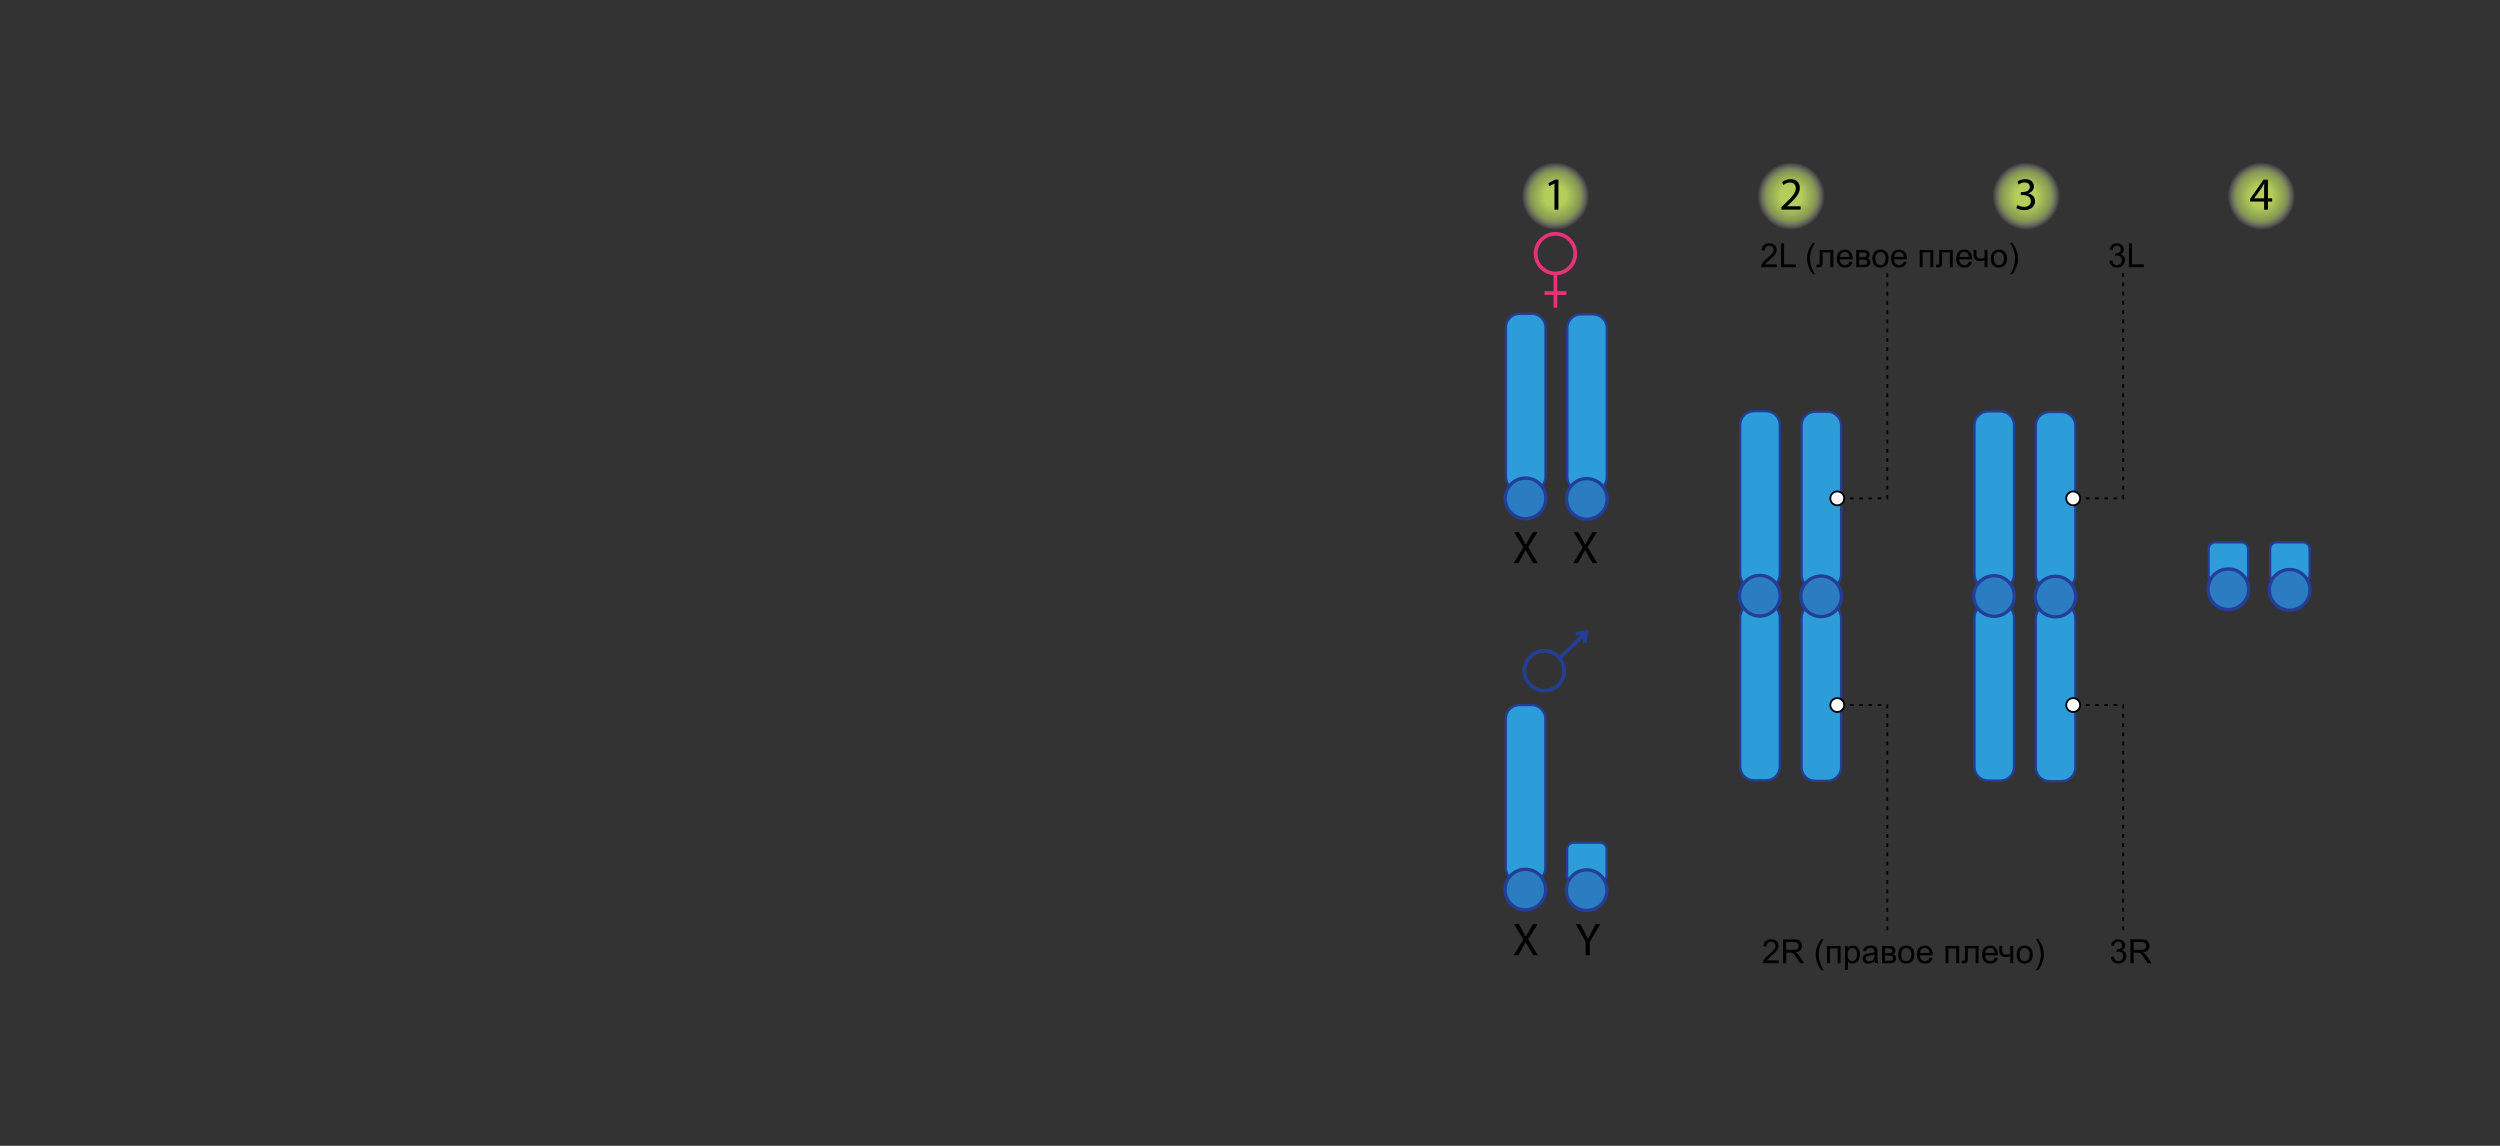 <?xml version="1.0" encoding="UTF-8"?> <!-- Generator: Adobe Illustrator 26.2.1, SVG Export Plug-In . SVG Version: 6.00 Build 0) --> <svg xmlns="http://www.w3.org/2000/svg" xmlns:xlink="http://www.w3.org/1999/xlink" id="Layer_1" x="0px" y="0px" viewBox="0 0 1200 550" style="enable-background:new 0 0 1200 550;" xml:space="preserve"><rect x="0" y="0" width="1200" height="550" fill="#333333" stroke="none"/> <style type="text/css"> .st0{fill:#2C9DD8;stroke:#243E98;stroke-width:1.106;stroke-miterlimit:10;} .st1{fill:#2B7CC1;stroke:#243E98;stroke-width:1.599;stroke-miterlimit:10;} .st2{fill:none;stroke:#E63376;stroke-width:1.804;stroke-miterlimit:10;} .st3{fill:none;stroke:#243E98;stroke-width:1.774;stroke-miterlimit:10;} .st4{fill:#2C9DD8;stroke:#243E98;stroke-width:1.106;stroke-miterlimit:10;} .st5{fill:url(#SVGID_1_);} .st6{fill:url(#SVGID_00000118388446876328038830000005596319218933254071_);} .st7{fill:url(#SVGID_00000146489742575195208860000004314219422671771532_);} .st8{fill:url(#SVGID_00000113335360000821131380000005723412015659260052_);} .st9{fill:none;stroke:#000000;stroke-width:0.887;stroke-miterlimit:10;stroke-dasharray:1.774,2.661;} .st10{fill:#FFFFFF;} </style> <g> <path class="st0" d="M847.72,374.53h-5.84c-3.62,0-6.56-2.94-6.56-6.56v-71.65c0-3.62,2.94-6.56,6.56-6.56h5.84 c3.62,0,6.56,2.94,6.56,6.56v71.65C854.28,371.59,851.34,374.53,847.72,374.53z"></path> <path class="st0" d="M847.72,282.14h-5.84c-3.62,0-6.56-2.94-6.56-6.56v-71.65c0-3.62,2.94-6.56,6.56-6.56h5.84 c3.62,0,6.56,2.94,6.56,6.56v71.65C854.28,279.2,851.34,282.14,847.72,282.14z"></path> <circle class="st1" cx="844.71" cy="285.95" r="9.75"></circle> <path class="st0" d="M877.15,374.8h-5.84c-3.62,0-6.56-2.94-6.56-6.56V296.6c0-3.62,2.94-6.56,6.56-6.56h5.84 c3.62,0,6.56,2.94,6.56,6.56v71.65C883.71,371.87,880.77,374.8,877.15,374.8z"></path> <path class="st0" d="M877.15,282.41h-5.84c-3.62,0-6.56-2.94-6.56-6.56V204.2c0-3.62,2.94-6.56,6.56-6.56h5.84 c3.62,0,6.56,2.94,6.56,6.56v71.65C883.71,279.48,880.77,282.41,877.15,282.41z"></path> <circle class="st1" cx="874.14" cy="286.23" r="9.75"></circle> </g> <g> <circle class="st2" cx="746.61" cy="121.74" r="9.51"></circle> <line class="st2" x1="746.61" y1="147.71" x2="746.61" y2="131.19"></line> <line class="st2" x1="741.35" y1="140.66" x2="751.88" y2="140.66"></line> </g> <g> <circle class="st3" cx="741.27" cy="321.97" r="9.54"></circle> <line class="st3" x1="748.68" y1="315.96" x2="760.52" y2="304.35"></line> <polyline class="st3" points="760.64,308.42 761.49,303.38 756.38,304.22 "></polyline> </g> <g> <path class="st0" d="M735.27,235.4h-5.84c-3.62,0-6.56-2.94-6.56-6.56V157.2c0-3.62,2.94-6.56,6.56-6.56h5.84 c3.62,0,6.56,2.94,6.56,6.56v71.65C741.82,232.47,738.89,235.4,735.27,235.4z"></path> <circle class="st1" cx="732.25" cy="239.22" r="9.75"></circle> <path class="st0" d="M764.7,235.68h-5.84c-3.62,0-6.56-2.94-6.56-6.56v-71.65c0-3.62,2.94-6.56,6.56-6.56h5.84 c3.62,0,6.56,2.94,6.56,6.56v71.65C771.25,232.74,768.32,235.68,764.7,235.68z"></path> <circle class="st1" cx="761.68" cy="239.49" r="9.75"></circle> </g> <g> <path class="st0" d="M735.19,423.19h-5.84c-3.62,0-6.56-2.94-6.56-6.56v-71.65c0-3.62,2.94-6.56,6.56-6.56h5.84 c3.62,0,6.56,2.94,6.56,6.56v71.65C741.74,420.25,738.81,423.19,735.19,423.19z"></path> <circle class="st1" cx="732.17" cy="427" r="9.75"></circle> <path class="st4" d="M768.07,423.46h-12.76c-1.71,0-3.1-1.39-3.1-3.1V407.6c0-1.71,1.39-3.1,3.1-3.1h12.76c1.71,0,3.1,1.39,3.1,3.1 v12.76C771.17,422.08,769.79,423.46,768.07,423.46z"></path> <circle class="st1" cx="761.6" cy="427.28" r="9.75"></circle> </g> <g> <path class="st4" d="M1075.99,279.3h-12.76c-1.71,0-3.1-1.39-3.1-3.1v-12.76c0-1.71,1.39-3.1,3.1-3.1h12.76 c1.71,0,3.1,1.39,3.1,3.1v12.76C1079.09,277.92,1077.7,279.3,1075.99,279.3z"></path> <circle class="st1" cx="1069.61" cy="282.84" r="9.75"></circle> <path class="st4" d="M1105.51,279.3h-12.76c-1.71,0-3.1-1.39-3.1-3.1v-12.76c0-1.71,1.39-3.1,3.1-3.1h12.76 c1.71,0,3.1,1.39,3.1,3.1v12.76C1108.61,277.92,1107.22,279.3,1105.51,279.3z"></path> <circle class="st1" cx="1099.04" cy="283.12" r="9.75"></circle> </g> <radialGradient id="SVGID_1_" cx="746.61" cy="455.87" r="16.2" gradientTransform="matrix(1 0 0 -1 0 550)" gradientUnits="userSpaceOnUse"> <stop offset="0.322" style="stop-color:#B9D65C;stop-opacity:0.95"></stop> <stop offset="0.733" style="stop-color:#BCD865;stop-opacity:0.609"></stop> <stop offset="1" style="stop-color:#FFFFFF;stop-opacity:0"></stop> </radialGradient> <circle class="st5" cx="746.61" cy="94.13" r="16.2"></circle> <g> <path d="M746.16,88.05h-0.04l-2.51,1.35l-0.38-1.49l3.15-1.69h1.66v14.41h-1.89V88.05H746.16z"></path> </g> <radialGradient id="SVGID_00000132782221643732387620000008209520564624613506_" cx="859.77" cy="455.87" r="16.2" gradientTransform="matrix(1 0 0 -1 0 550)" gradientUnits="userSpaceOnUse"> <stop offset="0.322" style="stop-color:#B9D65C;stop-opacity:0.95"></stop> <stop offset="0.733" style="stop-color:#BCD865;stop-opacity:0.609"></stop> <stop offset="1" style="stop-color:#FFFFFF;stop-opacity:0"></stop> </radialGradient> <circle style="fill:url(#SVGID_00000132782221643732387620000008209520564624613506_);" cx="859.77" cy="94.13" r="16.2"></circle> <g> <path d="M855.08,100.64v-1.2l1.53-1.49c3.68-3.5,5.34-5.37,5.37-7.54c0-1.46-0.71-2.82-2.86-2.82c-1.31,0-2.4,0.66-3.06,1.22 l-0.62-1.37c1-0.84,2.42-1.46,4.08-1.46c3.1,0,4.41,2.13,4.41,4.19c0,2.66-1.93,4.81-4.97,7.74l-1.15,1.06v0.04h6.48v1.62 L855.08,100.64L855.08,100.64z"></path> </g> <g> <path class="st0" d="M960.17,374.66h-5.84c-3.62,0-6.56-2.94-6.56-6.56v-71.65c0-3.62,2.94-6.56,6.56-6.56h5.84 c3.62,0,6.56,2.94,6.56,6.56v71.65C966.73,371.73,963.79,374.66,960.17,374.66z"></path> <path class="st0" d="M960.17,282.27h-5.84c-3.62,0-6.56-2.94-6.56-6.56v-71.65c0-3.62,2.94-6.56,6.56-6.56h5.84 c3.62,0,6.56,2.94,6.56,6.56v71.65C966.73,279.34,963.79,282.27,960.17,282.27z"></path> <circle class="st1" cx="957.16" cy="286.09" r="9.75"></circle> <path class="st0" d="M989.6,374.94h-5.84c-3.62,0-6.56-2.94-6.56-6.56v-71.65c0-3.62,2.94-6.56,6.56-6.56h5.84 c3.62,0,6.56,2.94,6.56,6.56v71.65C996.16,372,993.22,374.94,989.6,374.94z"></path> <path class="st0" d="M989.6,282.55h-5.84c-3.62,0-6.56-2.94-6.56-6.56v-71.65c0-3.62,2.94-6.56,6.56-6.56h5.84 c3.62,0,6.56,2.94,6.56,6.56v71.65C996.16,279.61,993.22,282.55,989.6,282.55z"></path> <circle class="st1" cx="986.59" cy="286.36" r="9.75"></circle> </g> <radialGradient id="SVGID_00000047051241343395840050000016702564658383162281_" cx="972.6" cy="455.87" r="16.2" gradientTransform="matrix(1 0 0 -1 0 550)" gradientUnits="userSpaceOnUse"> <stop offset="0.322" style="stop-color:#B9D65C;stop-opacity:0.95"></stop> <stop offset="0.733" style="stop-color:#BCD865;stop-opacity:0.609"></stop> <stop offset="1" style="stop-color:#FFFFFF;stop-opacity:0"></stop> </radialGradient> <circle style="fill:url(#SVGID_00000047051241343395840050000016702564658383162281_);" cx="972.6" cy="94.13" r="16.2"></circle> <g> <path d="M968.38,98.4c0.55,0.35,1.84,0.91,3.19,0.91c2.51,0,3.28-1.6,3.26-2.79c-0.02-2.02-1.84-2.88-3.73-2.88h-1.09v-1.46h1.09 c1.42,0,3.22-0.73,3.22-2.44c0-1.15-0.73-2.17-2.53-2.17c-1.15,0-2.26,0.51-2.88,0.95l-0.51-1.42c0.75-0.55,2.22-1.11,3.77-1.11 c2.84,0,4.12,1.69,4.12,3.44c0,1.49-0.89,2.75-2.66,3.39v0.04c1.77,0.35,3.21,1.69,3.21,3.7c0,2.31-1.8,4.32-5.25,4.32 c-1.62,0-3.04-0.51-3.75-0.98L968.38,98.4z"></path> </g> <radialGradient id="SVGID_00000121247202845468095100000010739601540620032145_" cx="1085.43" cy="455.87" r="16.2" gradientTransform="matrix(1 0 0 -1 0 550)" gradientUnits="userSpaceOnUse"> <stop offset="0.322" style="stop-color:#B9D65C;stop-opacity:0.95"></stop> <stop offset="0.733" style="stop-color:#BCD865;stop-opacity:0.609"></stop> <stop offset="1" style="stop-color:#FFFFFF;stop-opacity:0"></stop> </radialGradient> <circle style="fill:url(#SVGID_00000121247202845468095100000010739601540620032145_);" cx="1085.43" cy="94.13" r="16.2"></circle> <g> <path d="M1086.77,100.64v-3.92h-6.7v-1.29l6.43-9.2h2.11v8.96h2.02v1.53h-2.02v3.92H1086.77z M1086.77,95.19v-4.81 c0-0.75,0.02-1.51,0.07-2.26h-0.07c-0.44,0.84-0.8,1.46-1.2,2.13l-3.53,4.9v0.04H1086.77z"></path> </g> <g> <path d="M735.93,270.31l-1.91-3.3c-0.78-1.26-1.26-2.08-1.73-2.95h-0.04c-0.42,0.86-0.84,1.66-1.62,2.97l-1.8,3.28h-2.22l4.57-7.56 l-4.39-7.38h2.24l1.97,3.5c0.55,0.98,0.98,1.73,1.37,2.53h0.07c0.42-0.89,0.8-1.57,1.35-2.53l2.04-3.5h2.22l-4.54,7.27l4.66,7.67 H735.93z"></path> </g> <g> <path d="M761.13,458.51v-6.34l-4.72-8.6h2.2l2.11,4.12c0.58,1.13,1.02,2.04,1.49,3.08h0.04c0.42-0.98,0.93-1.95,1.51-3.08 l2.15-4.12h2.2l-5.01,8.58v6.36L761.13,458.51L761.13,458.51z"></path> </g> <g> <path d="M764.47,270.31l-1.91-3.3c-0.78-1.26-1.26-2.08-1.73-2.95h-0.04c-0.42,0.86-0.84,1.66-1.62,2.97l-1.8,3.28h-2.22l4.57-7.56 l-4.39-7.38h2.24l1.97,3.5c0.55,0.98,0.98,1.73,1.37,2.53h0.07c0.42-0.89,0.8-1.57,1.35-2.53l2.04-3.5h2.22l-4.54,7.27l4.66,7.67 H764.47z"></path> </g> <g> <path d="M735.93,458.51l-1.91-3.3c-0.78-1.26-1.26-2.08-1.73-2.95h-0.04c-0.42,0.86-0.84,1.66-1.62,2.97l-1.8,3.28h-2.22l4.57-7.56 l-4.39-7.38h2.24l1.97,3.5c0.55,0.98,0.98,1.73,1.37,2.53h0.07c0.42-0.89,0.8-1.58,1.35-2.53l2.04-3.5h2.22l-4.54,7.27l4.66,7.67 H735.93z"></path> </g> <g> <g> <polyline class="st9" points="905.88,131.19 905.88,239.22 881.71,239.22 "></polyline> <g> <g> <circle class="st10" cx="881.89" cy="239.22" r="3.34"></circle> <path d="M881.89,235.44c2.08,0,3.78,1.7,3.78,3.78s-1.7,3.78-3.78,3.78s-3.78-1.7-3.78-3.78S879.81,235.44,881.89,235.44 C883.98,235.44,879.81,235.44,881.89,235.44z M881.89,242.11c1.59,0,2.89-1.3,2.89-2.89s-1.3-2.89-2.89-2.89 s-2.89,1.3-2.89,2.89S880.3,242.11,881.89,242.11C883.49,242.11,880.3,242.11,881.89,242.11z"></path> </g> </g> </g> </g> <g> <path d="M852.84,126.9v1.35h-7.56c-0.01-0.34,0.04-0.66,0.16-0.97c0.19-0.51,0.5-1.02,0.92-1.52s1.04-1.08,1.84-1.73 c1.24-1.02,2.08-1.83,2.52-2.42c0.44-0.6,0.65-1.16,0.65-1.69c0-0.56-0.2-1.03-0.6-1.41c-0.4-0.38-0.92-0.57-1.56-0.57 c-0.68,0-1.22,0.2-1.62,0.61c-0.41,0.41-0.61,0.97-0.62,1.68l-1.44-0.15c0.1-1.08,0.47-1.9,1.11-2.46s1.51-0.85,2.6-0.85 c1.1,0,1.96,0.3,2.6,0.91c0.64,0.61,0.96,1.36,0.96,2.26c0,0.46-0.09,0.91-0.28,1.35s-0.5,0.91-0.93,1.4s-1.16,1.16-2.16,2.01 c-0.84,0.71-1.38,1.19-1.62,1.44s-0.44,0.51-0.59,0.76C847.22,126.9,852.84,126.9,852.84,126.9z"></path> <path d="M854.85,128.25v-11.43h1.51v10.08h5.63v1.35H854.85z"></path> <path d="M870.14,131.61c-0.77-0.98-1.43-2.12-1.96-3.43c-0.54-1.31-0.8-2.67-0.8-4.07c0-1.24,0.2-2.42,0.6-3.56 c0.47-1.32,1.19-2.62,2.17-3.93h1.01c-0.63,1.08-1.04,1.85-1.25,2.32c-0.32,0.72-0.57,1.47-0.75,2.25 c-0.22,0.97-0.34,1.95-0.34,2.93c0,2.5,0.78,5,2.33,7.49L870.14,131.61L870.14,131.61z"></path> <path d="M873.46,119.97h6.52v8.28h-1.4v-7.12h-3.72v4.12c0,0.96-0.03,1.6-0.09,1.9c-0.06,0.31-0.23,0.57-0.51,0.8 s-0.69,0.34-1.22,0.34c-0.33,0-0.7-0.02-1.13-0.06v-1.17h0.62c0.29,0,0.5-0.03,0.62-0.09s0.21-0.15,0.25-0.28s0.06-0.55,0.06-1.27 V119.97z"></path> <path d="M887.76,125.59l1.45,0.18c-0.23,0.85-0.65,1.5-1.27,1.97c-0.62,0.47-1.41,0.7-2.37,0.7c-1.21,0-2.17-0.37-2.88-1.12 c-0.71-0.75-1.06-1.79-1.06-3.14c0-1.39,0.36-2.47,1.08-3.24c0.72-0.77,1.65-1.15,2.79-1.15c1.11,0,2.01,0.38,2.71,1.13 s1.05,1.81,1.05,3.18c0,0.08,0,0.21-0.01,0.37h-6.18c0.05,0.91,0.31,1.61,0.77,2.09c0.46,0.48,1.04,0.73,1.73,0.73 c0.51,0,0.95-0.14,1.32-0.41C887.26,126.61,887.55,126.18,887.76,125.59z M883.15,123.32h4.62c-0.06-0.7-0.24-1.22-0.53-1.57 c-0.45-0.54-1.03-0.81-1.74-0.81c-0.64,0-1.19,0.22-1.63,0.65C883.44,122.02,883.2,122.59,883.15,123.32z"></path> <path d="M890.98,119.97h3.24c0.8,0,1.39,0.07,1.77,0.2c0.39,0.13,0.72,0.38,1,0.73c0.28,0.35,0.42,0.78,0.42,1.27 c0,0.4-0.08,0.74-0.25,1.03c-0.16,0.29-0.41,0.54-0.74,0.74c0.39,0.13,0.71,0.37,0.97,0.73c0.26,0.36,0.39,0.78,0.39,1.27 c-0.05,0.78-0.33,1.37-0.84,1.75s-1.25,0.57-2.22,0.57h-3.73v-8.29H890.98z M892.38,123.46h1.5c0.6,0,1.01-0.03,1.23-0.09 s0.42-0.19,0.6-0.38c0.18-0.19,0.27-0.42,0.27-0.68c0-0.44-0.16-0.74-0.46-0.91c-0.31-0.17-0.84-0.26-1.59-0.26h-1.54 L892.38,123.46L892.38,123.46z M892.38,127.1h1.85c0.8,0,1.34-0.09,1.64-0.28c0.3-0.18,0.45-0.5,0.47-0.96 c0-0.27-0.09-0.51-0.26-0.74c-0.17-0.23-0.4-0.37-0.67-0.43c-0.28-0.06-0.72-0.09-1.33-0.09h-1.7L892.38,127.1L892.38,127.1z"></path> <path d="M898.75,124.11c0-1.53,0.43-2.67,1.28-3.41c0.71-0.61,1.58-0.92,2.6-0.92c1.14,0,2.07,0.37,2.79,1.12s1.08,1.78,1.08,3.09 c0,1.07-0.16,1.9-0.48,2.51s-0.79,1.09-1.4,1.42c-0.61,0.34-1.28,0.51-2,0.51c-1.16,0-2.1-0.37-2.81-1.11 C899.11,126.58,898.75,125.51,898.75,124.11z M900.2,124.11c0,1.06,0.23,1.85,0.69,2.38s1.04,0.79,1.75,0.79 c0.7,0,1.28-0.27,1.74-0.8s0.69-1.34,0.69-2.42c0-1.02-0.23-1.8-0.7-2.33c-0.47-0.53-1.04-0.79-1.73-0.79 c-0.7,0-1.28,0.26-1.75,0.79C900.43,122.26,900.2,123.05,900.2,124.11z"></path> <path d="M913.82,125.59l1.45,0.18c-0.23,0.85-0.65,1.5-1.27,1.97c-0.62,0.47-1.41,0.7-2.37,0.7c-1.21,0-2.17-0.37-2.88-1.12 c-0.71-0.75-1.06-1.79-1.06-3.14c0-1.39,0.36-2.47,1.08-3.24c0.72-0.77,1.65-1.15,2.79-1.15c1.11,0,2.01,0.38,2.71,1.13 s1.05,1.81,1.05,3.18c0,0.08,0,0.21-0.01,0.37h-6.18c0.05,0.91,0.31,1.61,0.77,2.09c0.46,0.48,1.04,0.73,1.73,0.73 c0.51,0,0.95-0.14,1.32-0.41C913.32,126.61,913.61,126.18,913.82,125.59z M909.22,123.32h4.62c-0.06-0.7-0.24-1.22-0.53-1.57 c-0.45-0.54-1.03-0.81-1.74-0.81c-0.64,0-1.19,0.22-1.63,0.65S909.26,122.59,909.22,123.32z"></path> <path d="M921.48,119.97h6.53v8.28h-1.4v-7.12h-3.73v7.12h-1.4V119.97z"></path> <path d="M930.81,119.97h6.52v8.28h-1.4v-7.12h-3.72v4.12c0,0.96-0.03,1.6-0.09,1.9s-0.23,0.57-0.51,0.8s-0.69,0.34-1.22,0.34 c-0.33,0-0.7-0.02-1.13-0.06v-1.17h0.62c0.29,0,0.5-0.03,0.62-0.09s0.21-0.15,0.25-0.28s0.06-0.55,0.06-1.27V119.97z"></path> <path d="M945.11,125.59l1.45,0.18c-0.23,0.85-0.65,1.5-1.27,1.97c-0.62,0.47-1.41,0.7-2.37,0.7c-1.21,0-2.17-0.37-2.88-1.12 c-0.71-0.75-1.06-1.79-1.06-3.14c0-1.39,0.36-2.47,1.08-3.24c0.72-0.77,1.65-1.15,2.79-1.15c1.11,0,2.01,0.38,2.71,1.13 s1.05,1.81,1.05,3.18c0,0.08,0,0.21-0.01,0.37h-6.18c0.05,0.91,0.31,1.61,0.77,2.09c0.46,0.48,1.04,0.73,1.73,0.73 c0.51,0,0.95-0.14,1.32-0.41C944.6,126.61,944.89,126.18,945.11,125.59z M940.5,123.32h4.62c-0.06-0.7-0.24-1.22-0.53-1.57 c-0.45-0.54-1.03-0.81-1.74-0.81c-0.64,0-1.19,0.22-1.63,0.65S940.54,122.59,940.5,123.32z"></path> <path d="M947.27,119.97h1.4v1.57c0,0.68,0.04,1.17,0.12,1.47s0.27,0.57,0.58,0.8s0.69,0.34,1.15,0.34c0.53,0,1.22-0.14,2.06-0.42 v-3.75h1.4v8.28h-1.4v-3.34c-0.86,0.27-1.67,0.41-2.42,0.41c-0.63,0-1.18-0.16-1.66-0.48s-0.81-0.71-0.98-1.17 s-0.26-0.97-0.26-1.53L947.27,119.97L947.27,119.97z"></path> <path d="M955.59,124.11c0-1.53,0.43-2.67,1.28-3.41c0.71-0.61,1.58-0.92,2.6-0.92c1.14,0,2.07,0.37,2.79,1.12s1.08,1.78,1.08,3.09 c0,1.07-0.16,1.9-0.48,2.51s-0.79,1.09-1.4,1.42s-1.28,0.51-2,0.51c-1.16,0-2.1-0.37-2.81-1.11 C955.94,126.58,955.59,125.51,955.59,124.11z M957.03,124.11c0,1.06,0.23,1.85,0.69,2.38s1.04,0.79,1.75,0.79 c0.7,0,1.28-0.27,1.74-0.8c0.46-0.53,0.69-1.34,0.69-2.42c0-1.02-0.23-1.8-0.7-2.33c-0.47-0.53-1.04-0.79-1.73-0.79 c-0.7,0-1.28,0.26-1.75,0.79S957.03,123.05,957.03,124.11z"></path> <path d="M965.91,131.61h-1.01c1.55-2.5,2.33-4.99,2.33-7.49c0-0.98-0.11-1.95-0.34-2.91c-0.18-0.78-0.42-1.53-0.74-2.25 c-0.2-0.47-0.62-1.25-1.26-2.34h1.01c0.98,1.3,1.7,2.61,2.17,3.93c0.4,1.13,0.6,2.32,0.6,3.56c0,1.4-0.27,2.76-0.81,4.07 C967.33,129.49,966.68,130.64,965.91,131.61z"></path> </g> <g> <g> <polyline class="st9" points="1019.11,131.19 1019.11,239.22 994.94,239.22 "></polyline> <g> <g> <circle class="st10" cx="995.13" cy="239.22" r="3.34"></circle> <path d="M995.13,235.44c2.08,0,3.78,1.7,3.78,3.78s-1.7,3.78-3.78,3.78s-3.78-1.7-3.78-3.78 C991.35,237.13,993.04,235.44,995.13,235.44S993.04,235.44,995.13,235.44z M995.13,242.11c1.59,0,2.89-1.3,2.89-2.89 s-1.3-2.89-2.89-2.89s-2.89,1.3-2.89,2.89S993.53,242.11,995.13,242.11C996.72,242.11,993.53,242.11,995.13,242.11z"></path> </g> </g> </g> </g> <g> <path d="M1012.49,125.24l1.4-0.19c0.16,0.8,0.43,1.37,0.82,1.72s0.86,0.53,1.42,0.53c0.66,0,1.22-0.23,1.67-0.69 s0.68-1.02,0.68-1.7c0-0.64-0.21-1.18-0.63-1.59c-0.42-0.42-0.96-0.63-1.61-0.63c-0.27,0-0.6,0.05-0.99,0.16l0.16-1.23 c0.09,0.01,0.17,0.02,0.23,0.02c0.6,0,1.14-0.16,1.61-0.47s0.72-0.79,0.72-1.44c0-0.51-0.17-0.94-0.52-1.28 c-0.35-0.34-0.8-0.51-1.35-0.51s-1,0.17-1.36,0.51c-0.36,0.34-0.6,0.86-0.7,1.54l-1.4-0.25c0.17-0.94,0.56-1.67,1.17-2.19 s1.36-0.78,2.27-0.78c0.62,0,1.2,0.13,1.72,0.4c0.53,0.27,0.93,0.63,1.2,1.1s0.42,0.95,0.42,1.47c0,0.49-0.13,0.94-0.4,1.35 c-0.27,0.41-0.66,0.73-1.18,0.97c0.68,0.16,1.2,0.48,1.57,0.97s0.56,1.11,0.56,1.84c0,1-0.36,1.84-1.09,2.54s-1.65,1.04-2.76,1.04 c-1,0-1.84-0.3-2.5-0.9C1012.96,126.96,1012.58,126.19,1012.49,125.24z"></path> <path d="M1021.87,128.25v-11.43h1.51v10.08h5.63v1.35H1021.87z"></path> </g> <g> <g> <polyline class="st9" points="905.88,446.46 905.88,338.43 881.71,338.43 "></polyline> <g> <g> <circle class="st10" cx="881.89" cy="338.43" r="3.34"></circle> <path d="M881.89,334.65c2.08,0,3.78,1.7,3.78,3.78s-1.7,3.78-3.78,3.78s-3.78-1.7-3.78-3.78 C878.12,336.35,879.81,334.65,881.89,334.65C883.98,334.65,879.81,334.65,881.89,334.65z M881.89,341.32 c1.59,0,2.89-1.3,2.89-2.89c0-1.59-1.3-2.89-2.89-2.89s-2.89,1.3-2.89,2.89C879,340.02,880.3,341.32,881.89,341.32 C883.49,341.32,880.3,341.32,881.89,341.32z"></path> </g> </g> </g> </g> <g> <g> <polyline class="st9" points="1019.11,446.46 1019.11,338.43 994.94,338.43 "></polyline> <g> <g> <circle class="st10" cx="995.13" cy="338.43" r="3.34"></circle> <path d="M995.13,334.65c2.08,0,3.78,1.7,3.78,3.78s-1.7,3.78-3.78,3.78s-3.78-1.7-3.78-3.78S993.04,334.65,995.13,334.65 S993.04,334.65,995.13,334.65z M995.13,341.32c1.59,0,2.89-1.3,2.89-2.89c0-1.59-1.3-2.89-2.89-2.89s-2.89,1.3-2.89,2.89 C992.23,340.02,993.53,341.32,995.13,341.32C996.72,341.32,993.53,341.32,995.13,341.32z"></path> </g> </g> </g> </g> <g> <path d="M1013.16,459.32l1.4-0.19c0.16,0.8,0.44,1.37,0.82,1.72c0.39,0.35,0.86,0.53,1.41,0.53c0.66,0,1.22-0.23,1.67-0.69 s0.68-1.02,0.68-1.7c0-0.64-0.21-1.18-0.63-1.59c-0.42-0.42-0.96-0.63-1.61-0.63c-0.27,0-0.6,0.05-0.99,0.16l0.16-1.23 c0.09,0.01,0.17,0.02,0.23,0.02c0.6,0,1.14-0.16,1.61-0.47s0.72-0.79,0.72-1.44c0-0.51-0.17-0.94-0.52-1.28s-0.8-0.51-1.35-0.51 s-1,0.17-1.36,0.51s-0.6,0.86-0.7,1.54l-1.4-0.25c0.17-0.94,0.56-1.67,1.17-2.19s1.36-0.78,2.27-0.78c0.62,0,1.2,0.13,1.72,0.4 c0.53,0.27,0.93,0.63,1.21,1.1c0.28,0.46,0.42,0.95,0.42,1.47c0,0.49-0.13,0.94-0.4,1.35s-0.66,0.73-1.18,0.97 c0.68,0.16,1.2,0.48,1.58,0.97s0.56,1.11,0.56,1.84c0,1-0.36,1.84-1.09,2.54c-0.73,0.69-1.65,1.04-2.76,1.04c-1,0-1.84-0.3-2.5-0.9 S1013.25,460.27,1013.16,459.32z"></path> <path d="M1022.62,462.33V450.9h5.07c1.02,0,1.79,0.1,2.32,0.31c0.53,0.21,0.95,0.57,1.27,1.09c0.32,0.52,0.48,1.09,0.48,1.72 c0,0.81-0.26,1.49-0.79,2.05s-1.34,0.91-2.43,1.06c0.4,0.19,0.7,0.38,0.91,0.57c0.44,0.41,0.86,0.91,1.26,1.52l1.99,3.11h-1.9 l-1.51-2.38c-0.44-0.69-0.81-1.21-1.09-1.57s-0.54-0.62-0.77-0.76c-0.23-0.15-0.46-0.25-0.69-0.3c-0.17-0.04-0.45-0.05-0.84-0.05 h-1.75v5.08h-1.53V462.33z M1024.14,455.95h3.25c0.69,0,1.23-0.07,1.62-0.21c0.39-0.14,0.69-0.37,0.89-0.69 c0.2-0.31,0.3-0.66,0.3-1.03c0-0.54-0.2-0.99-0.59-1.33s-1.01-0.52-1.86-0.52h-3.62L1024.14,455.95L1024.14,455.95z"></path> </g> <g> <path d="M853.76,460.99v1.35h-7.56c-0.01-0.34,0.04-0.66,0.16-0.97c0.19-0.51,0.5-1.02,0.92-1.52s1.04-1.08,1.84-1.73 c1.24-1.02,2.08-1.83,2.52-2.42s0.65-1.16,0.65-1.69c0-0.56-0.2-1.02-0.6-1.41s-0.92-0.57-1.56-0.57c-0.68,0-1.22,0.2-1.62,0.61 c-0.41,0.41-0.61,0.97-0.62,1.68l-1.44-0.15c0.1-1.08,0.47-1.9,1.11-2.46s1.51-0.85,2.6-0.85c1.1,0,1.96,0.3,2.6,0.91 c0.64,0.61,0.96,1.36,0.96,2.26c0,0.46-0.09,0.91-0.28,1.35s-0.5,0.91-0.93,1.4s-1.16,1.16-2.16,2.01 c-0.84,0.71-1.38,1.19-1.62,1.44s-0.44,0.51-0.59,0.76H853.76z"></path> <path d="M855.86,462.33V450.9h5.07c1.02,0,1.79,0.1,2.32,0.31s0.95,0.57,1.27,1.09s0.48,1.09,0.48,1.72c0,0.81-0.26,1.49-0.79,2.05 c-0.53,0.56-1.34,0.91-2.43,1.06c0.4,0.19,0.7,0.38,0.91,0.57c0.44,0.41,0.86,0.91,1.26,1.52l1.99,3.11h-1.9l-1.51-2.38 c-0.44-0.69-0.81-1.21-1.09-1.57s-0.54-0.62-0.77-0.76c-0.23-0.15-0.46-0.25-0.69-0.3c-0.17-0.04-0.45-0.05-0.84-0.05h-1.75v5.08 h-1.53V462.33z M857.37,455.95h3.25c0.69,0,1.23-0.07,1.62-0.21c0.39-0.14,0.69-0.37,0.89-0.69c0.2-0.31,0.3-0.66,0.3-1.03 c0-0.54-0.2-0.99-0.59-1.33s-1.01-0.52-1.86-0.52h-3.62v3.78H857.37z"></path> <path d="M874.3,465.7c-0.77-0.98-1.43-2.12-1.96-3.43s-0.8-2.67-0.8-4.07c0-1.24,0.2-2.42,0.6-3.56c0.47-1.32,1.19-2.62,2.17-3.93 h1.01c-0.63,1.08-1.04,1.85-1.25,2.32c-0.32,0.72-0.57,1.47-0.75,2.25c-0.22,0.97-0.34,1.95-0.34,2.93c0,2.5,0.78,5,2.33,7.49 H874.3z"></path> <path d="M876.95,454.05h6.53v8.28h-1.4v-7.12h-3.73v7.12h-1.4V454.05z"></path> <path d="M885.59,465.51v-11.45h1.28v1.08c0.3-0.42,0.64-0.74,1.02-0.95s0.84-0.32,1.38-0.32c0.71,0,1.33,0.18,1.87,0.55 s0.95,0.88,1.22,1.54c0.28,0.66,0.41,1.39,0.41,2.18c0,0.85-0.15,1.61-0.46,2.29c-0.3,0.68-0.75,1.2-1.33,1.56 s-1.19,0.54-1.83,0.54c-0.47,0-0.89-0.1-1.26-0.3c-0.37-0.2-0.68-0.45-0.92-0.75v4.03L885.59,465.51L885.59,465.51z M886.86,458.24 c0,1.07,0.22,1.85,0.65,2.36c0.43,0.51,0.95,0.76,1.57,0.76s1.16-0.26,1.6-0.79s0.67-1.35,0.67-2.45c0-1.06-0.22-1.85-0.65-2.37 c-0.43-0.53-0.95-0.79-1.56-0.79c-0.6,0-1.13,0.28-1.59,0.84C887.09,456.36,886.86,457.18,886.86,458.24z"></path> <path d="M899.87,461.31c-0.52,0.44-1.02,0.75-1.5,0.94c-0.48,0.18-1,0.27-1.55,0.27c-0.91,0-1.61-0.22-2.1-0.67 c-0.49-0.44-0.73-1.01-0.73-1.7c0-0.41,0.09-0.78,0.28-1.11c0.18-0.34,0.43-0.6,0.72-0.81c0.3-0.2,0.64-0.36,1.01-0.46 c0.28-0.07,0.69-0.14,1.25-0.21c1.13-0.14,1.97-0.3,2.5-0.48c0.01-0.19,0.01-0.31,0.01-0.37c0-0.57-0.13-0.97-0.4-1.21 c-0.36-0.32-0.89-0.48-1.6-0.48c-0.66,0-1.15,0.12-1.46,0.35s-0.55,0.64-0.7,1.23l-1.37-0.19c0.12-0.59,0.33-1.06,0.62-1.42 s0.7-0.64,1.24-0.83c0.54-0.19,1.17-0.29,1.88-0.29s1.28,0.08,1.72,0.25c0.44,0.17,0.77,0.38,0.97,0.63 c0.21,0.25,0.35,0.57,0.44,0.95c0.05,0.24,0.07,0.67,0.07,1.29v1.87c0,1.3,0.03,2.13,0.09,2.48s0.18,0.68,0.36,0.99h-1.47 C900.01,462.04,899.91,461.7,899.87,461.31z M899.75,458.18c-0.51,0.21-1.27,0.38-2.29,0.53c-0.58,0.08-0.99,0.18-1.22,0.28 c-0.24,0.1-0.42,0.26-0.55,0.46c-0.13,0.2-0.19,0.42-0.19,0.67c0,0.37,0.14,0.69,0.42,0.94c0.28,0.25,0.7,0.37,1.24,0.37 s1.02-0.12,1.44-0.35c0.42-0.24,0.73-0.56,0.93-0.97c0.15-0.32,0.23-0.78,0.23-1.4v-0.53H899.75z"></path> <path d="M903.36,454.05h3.24c0.8,0,1.39,0.07,1.77,0.2c0.39,0.13,0.72,0.38,1,0.73s0.42,0.78,0.42,1.27c0,0.4-0.08,0.74-0.25,1.03 c-0.16,0.29-0.41,0.54-0.74,0.74c0.39,0.13,0.71,0.37,0.97,0.73c0.26,0.36,0.39,0.78,0.39,1.27c-0.05,0.78-0.33,1.37-0.84,1.75 s-1.25,0.57-2.22,0.57h-3.73v-8.29H903.36z M904.76,457.54h1.5c0.6,0,1.01-0.03,1.23-0.09s0.42-0.19,0.6-0.38s0.27-0.42,0.27-0.68 c0-0.44-0.16-0.74-0.46-0.91c-0.31-0.17-0.84-0.26-1.59-0.26h-1.54L904.76,457.54L904.76,457.54z M904.76,461.18h1.85 c0.8,0,1.34-0.09,1.64-0.28c0.3-0.18,0.45-0.5,0.47-0.96c0-0.27-0.09-0.51-0.26-0.74c-0.17-0.23-0.4-0.37-0.67-0.43 s-0.72-0.09-1.33-0.09h-1.7L904.76,461.18L904.76,461.18z"></path> <path d="M911.13,458.19c0-1.53,0.43-2.67,1.28-3.41c0.71-0.61,1.58-0.92,2.6-0.92c1.14,0,2.07,0.37,2.79,1.12s1.08,1.78,1.08,3.09 c0,1.07-0.16,1.9-0.48,2.51c-0.32,0.61-0.79,1.08-1.4,1.42c-0.61,0.34-1.28,0.51-2,0.51c-1.16,0-2.1-0.37-2.81-1.11 C911.49,460.66,911.13,459.59,911.13,458.19z M912.57,458.19c0,1.06,0.23,1.85,0.69,2.38s1.04,0.79,1.75,0.79 c0.7,0,1.28-0.27,1.74-0.8c0.46-0.53,0.69-1.34,0.69-2.42c0-1.02-0.23-1.8-0.7-2.33c-0.47-0.53-1.04-0.79-1.73-0.79 c-0.7,0-1.28,0.26-1.75,0.79C912.8,456.34,912.57,457.13,912.57,458.19z"></path> <path d="M926.2,459.67l1.45,0.18c-0.23,0.85-0.65,1.5-1.27,1.97s-1.41,0.7-2.37,0.7c-1.21,0-2.17-0.37-2.88-1.12 s-1.06-1.79-1.06-3.14c0-1.39,0.36-2.47,1.08-3.24c0.72-0.77,1.65-1.15,2.79-1.15c1.11,0,2.01,0.38,2.71,1.13s1.05,1.81,1.05,3.18 c0,0.08,0,0.21-0.01,0.37h-6.18c0.05,0.91,0.31,1.61,0.77,2.09s1.04,0.73,1.73,0.73c0.51,0,0.95-0.14,1.32-0.41 C925.7,460.69,925.99,460.26,926.2,459.67z M921.59,457.4h4.62c-0.06-0.7-0.24-1.22-0.53-1.57c-0.45-0.54-1.03-0.81-1.74-0.81 c-0.64,0-1.19,0.22-1.63,0.65C921.88,456.1,921.64,456.68,921.59,457.4z"></path> <path d="M933.86,454.05h6.53v8.28h-1.4v-7.12h-3.73v7.12h-1.4V454.05z"></path> <path d="M943.18,454.05h6.52v8.28h-1.4v-7.12h-3.72v4.12c0,0.96-0.03,1.6-0.09,1.9c-0.06,0.31-0.23,0.57-0.51,0.8 c-0.28,0.23-0.69,0.34-1.22,0.34c-0.33,0-0.7-0.02-1.13-0.06v-1.17h0.62c0.29,0,0.5-0.03,0.62-0.09s0.21-0.16,0.25-0.29 s0.06-0.55,0.06-1.27V454.05z"></path> <path d="M957.48,459.67l1.45,0.18c-0.23,0.85-0.65,1.5-1.27,1.97s-1.41,0.7-2.37,0.7c-1.21,0-2.17-0.37-2.88-1.12 s-1.06-1.79-1.06-3.14c0-1.39,0.36-2.47,1.08-3.24c0.72-0.77,1.65-1.15,2.79-1.15c1.11,0,2.01,0.38,2.71,1.13s1.05,1.81,1.05,3.18 c0,0.08,0,0.21-0.01,0.37h-6.18c0.05,0.91,0.31,1.61,0.77,2.09s1.04,0.73,1.73,0.73c0.51,0,0.95-0.14,1.32-0.41 C956.98,460.69,957.27,460.26,957.48,459.67z M952.88,457.4h4.62c-0.06-0.7-0.24-1.22-0.53-1.57c-0.45-0.54-1.03-0.81-1.74-0.81 c-0.64,0-1.19,0.22-1.63,0.65C953.16,456.1,952.92,456.68,952.88,457.4z"></path> <path d="M959.65,454.05h1.4v1.57c0,0.68,0.04,1.17,0.12,1.47s0.27,0.57,0.58,0.8c0.31,0.23,0.69,0.34,1.15,0.34 c0.53,0,1.22-0.14,2.06-0.42v-3.75h1.4v8.28h-1.4V459c-0.86,0.27-1.67,0.41-2.42,0.41c-0.63,0-1.18-0.16-1.66-0.48 s-0.81-0.71-0.98-1.17c-0.17-0.46-0.26-0.97-0.26-1.53L959.65,454.05L959.65,454.05z"></path> <path d="M967.96,458.19c0-1.53,0.43-2.67,1.28-3.41c0.71-0.61,1.58-0.92,2.6-0.92c1.14,0,2.07,0.37,2.79,1.12s1.08,1.78,1.08,3.09 c0,1.07-0.16,1.9-0.48,2.51c-0.32,0.61-0.79,1.08-1.4,1.42c-0.61,0.34-1.28,0.51-2,0.51c-1.16,0-2.1-0.37-2.81-1.11 C968.32,460.66,967.96,459.59,967.96,458.19z M969.41,458.19c0,1.06,0.23,1.85,0.69,2.38s1.04,0.79,1.75,0.79 c0.7,0,1.28-0.27,1.74-0.8c0.46-0.53,0.69-1.34,0.69-2.42c0-1.02-0.23-1.8-0.7-2.33c-0.47-0.53-1.04-0.79-1.73-0.79 c-0.7,0-1.28,0.26-1.75,0.79C969.64,456.34,969.41,457.13,969.41,458.19z"></path> <path d="M978.29,465.7h-1.01c1.55-2.5,2.33-4.99,2.33-7.49c0-0.98-0.11-1.95-0.34-2.91c-0.18-0.78-0.42-1.53-0.74-2.25 c-0.2-0.47-0.62-1.25-1.26-2.34h1.01c0.98,1.3,1.7,2.61,2.17,3.93c0.4,1.13,0.6,2.32,0.6,3.56c0,1.4-0.27,2.76-0.81,4.07 C979.71,463.57,979.06,464.72,978.29,465.7z"></path> </g> </svg> 